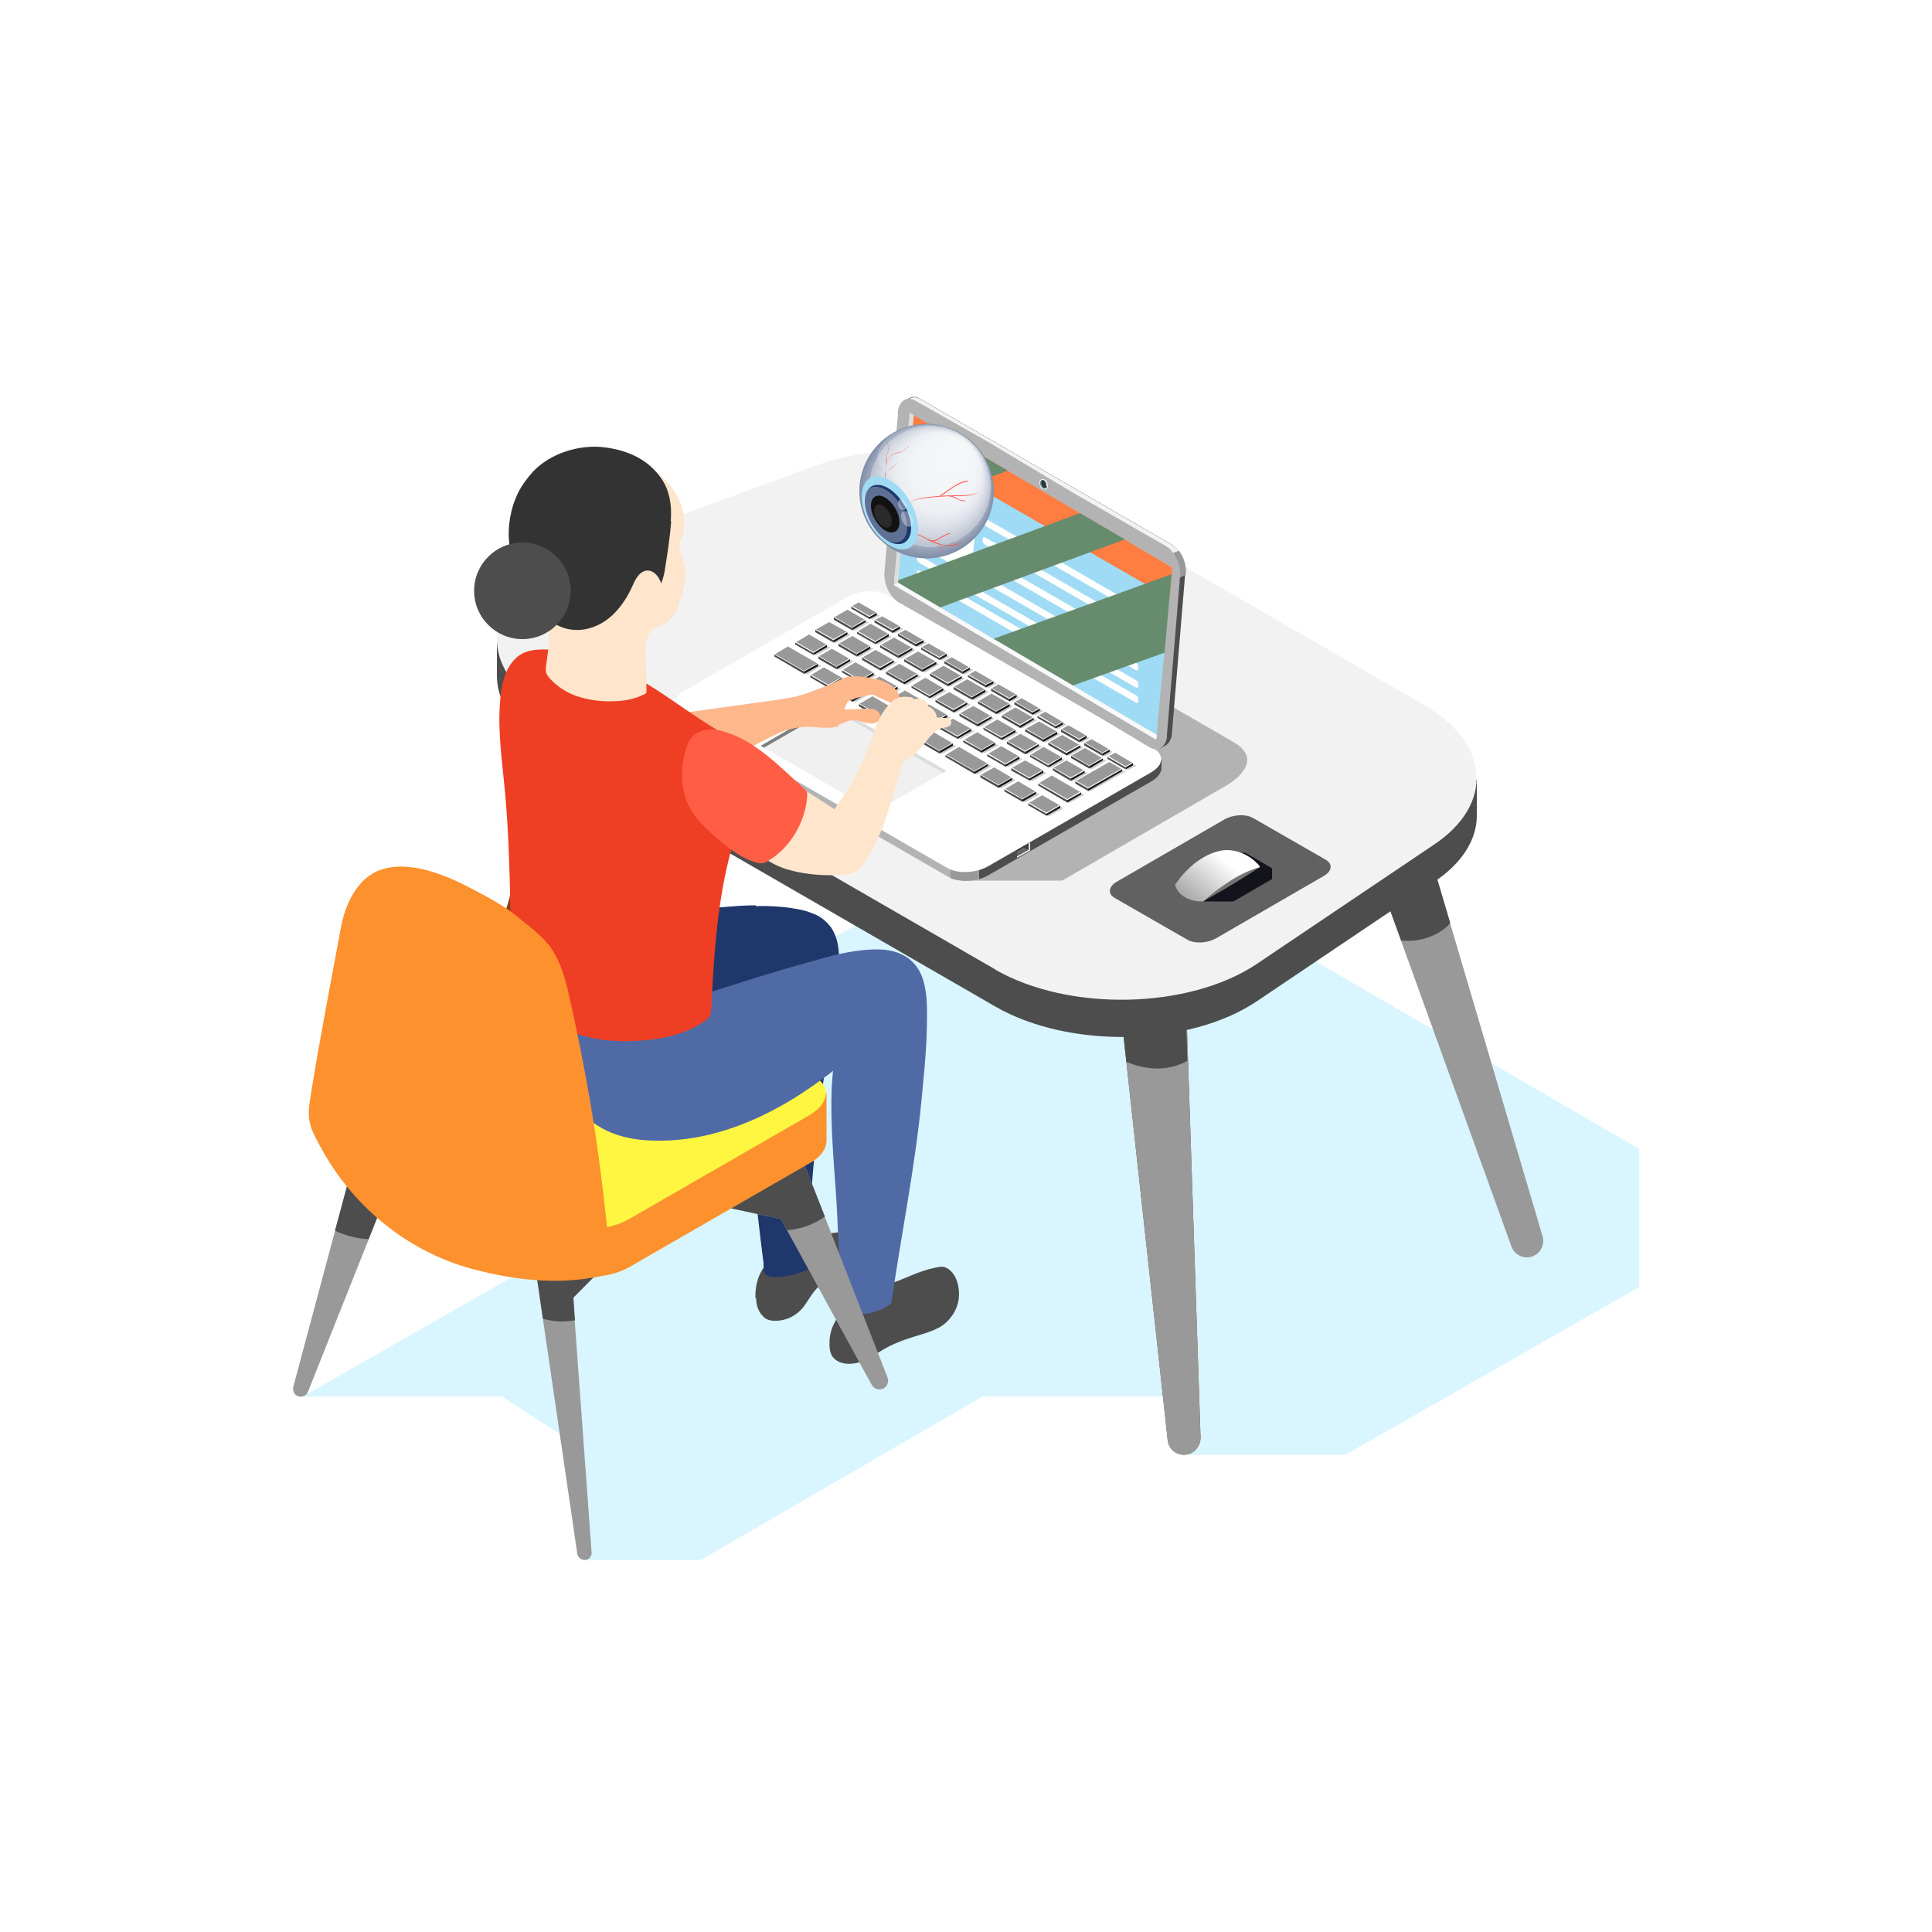 <?xml version="1.0" encoding="UTF-8"?>
<svg xmlns="http://www.w3.org/2000/svg" xmlns:xlink="http://www.w3.org/1999/xlink" version="1.1" viewBox="0 0 500 500">
  <!-- Generator: Adobe Illustrator 30.0.0, SVG Export Plug-In . SVG Version: 2.1.1 Build 123)  -->
  <defs>
    <style>
      .st0 {
        fill: #404040;
      }

      .st1 {
        mask: url(#mask);
      }

      .st2 {
        filter: url(#luminosity-noclip);
      }

      .st3 {
        fill: #2b2b2b;
      }

      .st4 {
        fill: #668c6d;
      }

      .st4, .st5, .st6, .st7 {
        mix-blend-mode: screen;
      }

      .st8 {
        fill: #ee3f24;
      }

      .st9 {
        fill: gray;
      }

      .st10 {
        fill: #ffb78c;
      }

      .st5 {
        opacity: .4;
      }

      .st5, .st6, .st7 {
        fill: #f4f5f7;
      }

      .st6 {
        opacity: .2;
      }

      .st7 {
        opacity: .3;
      }

      .st11, .st12 {
        fill: #844211;
      }

      .st13 {
        fill: #ff554d;
      }

      .st14 {
        fill: #4d4d4d;
      }

      .st15 {
        fill: #ffe5cc;
      }

      .st16 {
        fill: #ccc;
      }

      .st17 {
        fill: #ff5e45;
      }

      .st18 {
        fill: #a9d6ff;
      }

      .st19 {
        fill: url(#_裼_胙琅韃_13);
      }

      .st20 {
        isolation: isolate;
      }

      .st21 {
        mask: url(#mask-1);
      }

      .st22 {
        fill: #303030;
      }

      .st23 {
        fill: #d9f5ff;
      }

      .st24 {
        fill: #ff7d41;
      }

      .st25 {
        fill: #9fdbf5;
      }

      .st26 {
        fill: #fff;
      }

      .st27 {
        fill: #121212;
      }

      .st28 {
        fill: #f9f9f9;
      }

      .st29 {
        fill: #f0f0f0;
      }

      .st30 {
        fill: #666;
      }

      .st31 {
        fill: #dcdedd;
      }

      .st32 {
        fill: #13131c;
      }

      .st33 {
        fill: #747474;
      }

      .st12, .st34 {
        mix-blend-mode: multiply;
      }

      .st35 {
        fill: #f2f2f2;
      }

      .st36 {
        fill: #b3b3b3;
      }

      .st37 {
        fill: #ff65a7;
      }

      .st34 {
        fill: url(#_裼_胙琅韃_5);
      }

      .st38 {
        fill: #616161;
      }

      .st39 {
        fill: #fc912d;
      }

      .st40 {
        fill: #333;
      }

      .st41 {
        fill: #1a1a1a;
      }

      .st42 {
        fill: #506aa6;
      }

      .st43 {
        fill: #518e90;
      }

      .st44 {
        fill: #20376b;
      }

      .st45 {
        fill: #999;
      }

      .st46 {
        fill: url(#_裼_胙琅韃_6);
      }

      .st47 {
        fill: url(#_裼_胙琅韃_3);
      }

      .st48 {
        fill: #fff642;
      }
    </style>
    <linearGradient id="_裼_胙琅韃_3" data-name="ﾁ裼 胙琅韃 3" x1="317.8" y1="223.3" x2="307.5" y2="235.9" gradientUnits="userSpaceOnUse">
      <stop offset="0" stop-color="#fff"/>
      <stop offset="1" stop-color="#999"/>
    </linearGradient>
    <filter id="luminosity-noclip" x="216.8" y="96.3" width="53.2" height="64.8" color-interpolation-filters="sRGB" filterUnits="userSpaceOnUse">
      <feFlood flood-color="#fff" result="bg"/>
      <feBlend in="SourceGraphic" in2="bg"/>
    </filter>
    <filter id="luminosity-noclip1" x="216.8" y="-8417" width="53.2" height="32766" color-interpolation-filters="sRGB" filterUnits="userSpaceOnUse">
      <feFlood flood-color="#fff" result="bg"/>
      <feBlend in="SourceGraphic" in2="bg"/>
    </filter>
    <mask id="mask-1" x="216.8" y="-8417" width="53.2" height="32766" maskUnits="userSpaceOnUse"/>
    <linearGradient id="_裼_胙琅韃_5" data-name="ﾁ裼 胙琅韃 5" x1="216.8" y1="128.7" x2="270" y2="128.7" gradientUnits="userSpaceOnUse">
      <stop offset="0" stop-color="#000"/>
      <stop offset="1" stop-color="#fff"/>
    </linearGradient>
    <mask id="mask" x="216.8" y="96.3" width="53.2" height="64.8" maskUnits="userSpaceOnUse">
      <g class="st2">
        <g class="st21">
          <path class="st34" d="M269,124.9c0,.6.3,1.4.8,1.7,0,0,0,0,0,0l-34.6,34.4c-12-9.8-18.5-24.3-18.5-38.9s2-16.5,6.2-24.2c.9-1.7,3.1-2.2,4.7-1.2l42.3,27.1h-.1c-.1,0-.2,0-.3,0h0c-.3.1-.5.4-.6.9Z"/>
        </g>
      </g>
    </mask>
    <linearGradient id="_裼_胙琅韃_6" data-name="ﾁ裼 胙琅韃 6" x1="216.8" y1="128.7" x2="270" y2="128.7" gradientUnits="userSpaceOnUse">
      <stop offset="0" stop-color="#fff"/>
      <stop offset="1" stop-color="#ccedff"/>
    </linearGradient>
    <radialGradient id="_裼_胙琅韃_13" data-name="ﾁ裼 胙琅韃 13" cx="1443.2" cy="127.1" fx="1433.8" fy="115.1" r="17.4" gradientTransform="translate(1683) rotate(-180) scale(1 -1)" gradientUnits="userSpaceOnUse">
      <stop offset="0" stop-color="#f6f7f9"/>
      <stop offset=".4" stop-color="#f4f5f7"/>
      <stop offset=".6" stop-color="#edeff3"/>
      <stop offset=".7" stop-color="#e1e4eb"/>
      <stop offset=".8" stop-color="#d0d5df"/>
      <stop offset=".9" stop-color="#bac2d0"/>
      <stop offset=".9" stop-color="#9fa9bd"/>
      <stop offset="1" stop-color="#7f8da8"/>
      <stop offset="1" stop-color="#7584a1"/>
    </radialGradient>
  </defs>
  <g class="st20">
    <g id="Layer_1">
      <g>
        <polygon class="st23" points="78.4 361.4 129.9 361.4 148.6 373.5 151.2 403.7 181.4 403.7 254.3 361.4 305.7 361.4 306.5 376.5 348.2 376.5 424.2 333.1 424.2 297.3 276 211.5 195.1 253.1 121.5 296.2 145.3 323.2 78.4 361.4"/>
        <g>
          <g>
            <path class="st11" d="M284,206.2l18.2,166.5c.3,3,3.5,4.7,6.2,3.3h0c1.4-.8,2.3-2.3,2.3-3.9l-5.8-174.9-20.9,9Z"/>
            <path class="st45" d="M284,206.2l18.2,166.5c.3,3,3.5,4.7,6.2,3.3h0c1.4-.8,2.3-2.3,2.3-3.9l-5.8-174.9-20.9,9Z"/>
            <path class="st14" d="M307.4,274.5c-.2.1-.4.2-.6.3-5.3,2.7-10.7,1.9-15.3,0l-2.4-21.8,2.6-3.7h14.8l.8,25.2Z"/>
            <path class="st45" d="M346,197.5l45.2,125.2c1.1,2.8,4.6,3.6,6.8,1.6h0c1.2-1.1,1.7-2.8,1.2-4.4l-39.4-133.4-13.9,10.9Z"/>
            <path class="st14" d="M375.3,238.9c-.9,1.1-2.2,2.1-3.8,2.9-3,1.5-6,1.9-8.9,1.6l-8.6-23.8,2.4-3.4h12.2l6.7,22.6Z"/>
            <path class="st11" d="M171.5,154.8l-41.8,115.2c-1.1,2.8-4.6,3.6-6.8,1.6h0c-1.2-1.1-1.7-2.8-1.2-4.4l35.9-123.3,13.9,10.9Z"/>
            <path class="st12" d="M162.4,179.9l-9.8,27.1c-4.5-.6-8.7-2.8-11.9-4.9l6.4-22.1h15.3Z"/>
            <g>
              <path class="st14" d="M378,199.8c-2.2-2.8-5.4-5.5-9.4-7.8l-100.5-58c-15.4-8.9-39.3-10.4-57.5-3.7l-60.7,22.3c-8.9,3.3-15,7.9-18.4,13.1l-2.9.2v9.4h0c.2,6.7,4.6,13.4,13.6,18.6l115.4,66.6c19.1,11,50.2,10.4,67.7-1.4l45.9-30.9c7.3-4.9,10.9-10.9,11-16.9h0v-9.4l-4.2-2.1Z"/>
              <path class="st35" d="M257.6,250.9l-115.4-66.6c-20.9-12.1-17.2-32.2,7.6-41.3l60.7-22.3c18.2-6.7,42.1-5.1,57.5,3.7l100.5,58c17.1,9.9,18.3,25.7,2.6,36.2l-45.9,30.9c-17.5,11.7-48.6,12.4-67.7,1.4Z"/>
            </g>
          </g>
          <g>
            <path class="st38" d="M307.3,243.2l-18.8-10.8c-1.9-1.1-1.6-3,.5-4.2l28-16.2c2.2-1.2,5.4-1.4,7.3-.3l18.8,10.8c1.9,1.1,1.6,3-.5,4.2l-28,16.2c-2.2,1.2-5.4,1.4-7.3.3Z"/>
            <g>
              <polygon class="st32" points="311.3 233.3 319.2 233.3 329.2 227.5 329.2 224.7 322.3 220.7 316.3 220.6 310.7 223.3 310.4 228.1 311.3 233.3"/>
              <g>
                <path class="st33" d="M311.3,233.3s8-4.4,14.6-8.8l-7.7-.3-5.1,1.2-1.9,2.6.2,5.2Z"/>
                <path class="st47" d="M326,224.5c.2-.3-.5-.9-.7-1.1-2.2-2.3-5.8-3.8-9-3.3-2.6.4-5,1.7-7.1,3.3-1.6,1.3-3.1,2.8-4.3,4.5-.2.3-.4.5-.6.8,0,0-.2.3-.2.3,0,0,.9,4.4,7.3,4.3,1.6-1.5,3.4-2.9,5.3-4.2,2.4-1.7,5-3.2,7.8-4.2.5-.2.9-.3,1.4-.4,0,0,.1,0,.1,0Z"/>
              </g>
            </g>
          </g>
          <g>
            <path class="st36" d="M322.8,196.6c0,2.2-2.1,4.8-5.6,6.8l-42.3,24.5h-25.7l-8.9-81.5,79,45.7c1.6.9,3.5,2.5,3.5,4.6Z"/>
            <g>
              <path class="st36" d="M300.6,197.3v1.6c-.2,1.1-1,2.3-2.6,3.2l-42.2,24.3c-.7.4-1.6.8-2.4,1-2.5.7-5.3.7-7.3-.2-.3-.1-.6-.2-.9-.4l-68.8-39.7c-1.2-.7-1.8-1.7-1.8-2.6h0v-2.6s1.4,1,1.4,1c.3-.3.7-.6,1.2-.8l42.2-24.3c3.1-1.8,7.9-2,10.6-.4l45.8,26.5,23,13.3s0,0,.1,0l1.7.2Z"/>
              <path class="st14" d="M300.6,196.6v2.4c-.2,1.1-1,2.3-2.6,3.2l-42.2,24.3c-.7.4-1.6.8-2.4,1v-43.7h22.4l23,13.3s0,0,.1,0l1.7-.5Z"/>
              <g>
                <polygon class="st22" points="266.6 220.1 263.2 222 263.2 220 266.6 218.1 266.6 220.1"/>
                <polygon class="st28" points="266.2 219.9 266.2 218.3 266.6 218.1 266.6 220.1 263.2 222 263.2 221.6 266.2 219.9"/>
                <polygon class="st31" points="266.2 219.9 266.6 220.1 266.6 218.1 266.2 218.3 266.2 219.9"/>
                <polygon class="st30" points="266.2 219.9 264.9 219.3 263.2 220.3 263.2 221.6 266.2 219.9"/>
                <polygon class="st0" points="264.9 219.3 264.9 219 266.2 218.3 266.2 219.9 264.9 219.3"/>
              </g>
              <path class="st45" d="M246,220.2v7.1c2.1.8,4.9.9,7.3.2v-7.2h-7.3Z"/>
              <path class="st26" d="M176.3,184.9l68.8,39.7c2.7,1.6,7.5,1.4,10.6-.4l30.4-17.5,11.8-6.8c1-.6,1.8-1.3,2.2-2,.8-1.5.4-3-1.4-4.1l-68.8-39.7c-2.7-1.6-7.5-1.4-10.6.4l-42.2,24.3c-.2.1-.4.2-.5.3-2.6,1.8-2.8,4.3-.2,5.8Z"/>
              <g>
                <polygon class="st29" points="226.5 210.1 196.9 193 215.2 182.4 244.9 199.5 226.5 210.1"/>
                <polygon class="st31" points="215.2 183.4 244 200 244.9 199.5 215.2 182.4 196.9 193 197.7 193.5 215.2 183.4"/>
                <polygon class="st9" points="215.2 183.4 215.2 182.4 196.9 193 197.7 193.5 215.2 183.4"/>
              </g>
              <g>
                <g>
                  <polygon class="st16" points="270.5 206.5 267 208.5 270.5 210.6 270.5 210.6 270.8 211.1 271.6 211.2 275.2 209.2 270.5 206.5"/>
                  <g>
                    <polygon class="st45" points="270.8 210.6 266.1 207.9 269.7 205.8 274.4 208.5 270.8 210.6"/>
                    <polygon class="st26" points="270.8 210.3 266.3 207.7 266.1 207.9 270.8 210.6 274.4 208.5 274.1 208.4 270.8 210.3"/>
                    <polygon class="st41" points="274.4 208.5 274.4 209.1 270.8 211.1 270.8 210.6 274.4 208.5"/>
                    <polygon class="st14" points="266.1 207.9 266.1 208.4 270.8 211.1 270.8 210.6 266.1 207.9"/>
                  </g>
                </g>
                <g>
                  <polygon class="st16" points="264.3 202.9 260.8 204.9 264.3 206.9 264.3 206.9 264.6 207.5 265.4 207.6 269 205.6 264.3 202.9"/>
                  <g>
                    <polygon class="st45" points="264.6 206.9 259.9 204.3 263.5 202.2 268.1 204.9 264.6 206.9"/>
                    <polygon class="st26" points="264.6 206.7 260.1 204.1 259.9 204.3 264.6 206.9 268.1 204.9 267.9 204.8 264.6 206.7"/>
                    <polygon class="st41" points="268.1 204.9 268.1 205.5 264.6 207.5 264.6 206.9 268.1 204.9"/>
                    <polygon class="st14" points="259.9 204.3 259.9 204.8 264.6 207.5 264.6 206.9 259.9 204.3"/>
                  </g>
                </g>
                <g>
                  <polygon class="st16" points="258.1 199.2 254.5 201.3 258.1 203.3 258.1 203.3 258.4 203.9 259.2 204 262.8 201.9 258.1 199.2"/>
                  <g>
                    <polygon class="st45" points="258.4 203.3 253.7 200.6 257.3 198.6 261.9 201.3 258.4 203.3"/>
                    <polygon class="st26" points="258.4 203.1 253.9 200.5 253.7 200.6 258.4 203.3 261.9 201.3 261.7 201.2 258.4 203.1"/>
                    <polygon class="st41" points="261.9 201.3 261.9 201.9 258.4 203.9 258.4 203.3 261.9 201.3"/>
                    <polygon class="st14" points="253.7 200.6 253.7 201.2 258.4 203.9 258.4 203.3 253.7 200.6"/>
                  </g>
                </g>
                <g>
                  <polygon class="st16" points="220.3 177 216.7 179 220.3 181.1 220.3 181.1 220.6 181.6 221.4 181.7 224.9 179.7 220.3 177"/>
                  <g>
                    <polygon class="st45" points="220.6 181.1 215.9 178.4 219.4 176.3 224.1 179 220.6 181.1"/>
                    <polygon class="st26" points="220.6 180.8 216.1 178.3 215.9 178.4 220.6 181.1 224.1 179 223.9 178.9 220.6 180.8"/>
                    <polygon class="st41" points="224.1 179 224.1 179.6 220.6 181.6 220.6 181.1 224.1 179"/>
                    <polygon class="st14" points="215.9 178.4 215.9 178.9 220.6 181.6 220.6 181.1 215.9 178.4"/>
                  </g>
                </g>
                <g>
                  <polygon class="st16" points="214 173.4 210.5 175.4 214.1 177.5 214.1 177.5 214.4 178 215.2 178.1 218.7 176.1 214 173.4"/>
                  <g>
                    <polygon class="st45" points="214.4 177.5 209.7 174.8 213.2 172.7 217.9 175.4 214.4 177.5"/>
                    <polygon class="st26" points="214.4 177.2 209.9 174.6 209.7 174.8 214.4 177.5 217.9 175.4 217.7 175.3 214.4 177.2"/>
                    <polygon class="st41" points="217.9 175.4 217.9 176 214.4 178 214.4 177.5 217.9 175.4"/>
                    <polygon class="st14" points="209.7 174.8 209.7 175.3 214.4 178 214.4 177.5 209.7 174.8"/>
                  </g>
                </g>
                <g>
                  <polygon class="st16" points="204.7 168 201.2 170 207.9 173.8 207.9 173.8 208.1 174.4 209 174.5 212.5 172.4 204.7 168"/>
                  <g>
                    <polygon class="st45" points="208.1 173.8 200.4 169.4 203.9 167.3 211.7 171.8 208.1 173.8"/>
                    <polygon class="st26" points="208.1 173.6 200.6 169.3 200.4 169.4 208.1 173.8 211.7 171.8 211.5 171.7 208.1 173.6"/>
                    <polygon class="st41" points="211.7 171.8 211.7 172.4 208.1 174.4 208.1 173.8 211.7 171.8"/>
                    <polygon class="st14" points="200.4 169.4 200.4 169.9 208.1 174.4 208.1 173.8 200.4 169.4"/>
                  </g>
                </g>
                <g>
                  <polygon class="st16" points="249.1 194 245.5 196 251.9 199.7 251.9 199.7 252.2 200.3 253 200.4 256.6 198.3 249.1 194"/>
                  <g>
                    <polygon class="st45" points="252.2 199.7 244.7 195.4 248.2 193.3 255.7 197.7 252.2 199.7"/>
                    <polygon class="st26" points="252.2 199.5 244.9 195.3 244.7 195.4 252.2 199.7 255.7 197.7 255.5 197.6 252.2 199.5"/>
                    <polygon class="st41" points="255.7 197.7 255.7 198.2 252.2 200.3 252.2 199.7 255.7 197.7"/>
                    <polygon class="st14" points="244.7 195.4 244.7 195.9 252.2 200.3 252.2 199.7 244.7 195.4"/>
                  </g>
                </g>
                <g>
                  <g>
                    <polygon class="st16" points="241.3 183 237.7 185 241.3 187.1 241.3 187.1 241.6 187.6 242.4 187.7 246 185.7 241.3 183"/>
                    <g>
                      <polygon class="st45" points="241.6 187.1 236.9 184.4 240.4 182.3 245.1 185 241.6 187.1"/>
                      <polygon class="st26" points="241.6 186.8 237.1 184.2 236.9 184.4 241.6 187.1 245.1 185 244.9 184.9 241.6 186.8"/>
                      <polygon class="st41" points="245.1 185 245.1 185.6 241.6 187.6 241.6 187.1 245.1 185"/>
                      <polygon class="st14" points="236.9 184.4 236.9 184.9 241.6 187.6 241.6 187.1 236.9 184.4"/>
                    </g>
                  </g>
                  <g>
                    <g>
                      <polygon class="st16" points="266.1 197.4 262.6 199.4 266.1 201.5 266.1 201.5 266.4 202 267.3 202.1 270.8 200.1 266.1 197.4"/>
                      <g>
                        <polygon class="st45" points="266.4 201.5 261.7 198.8 265.3 196.8 270 199.4 266.4 201.5"/>
                        <polygon class="st26" points="266.4 201.2 262 198.7 261.7 198.8 266.4 201.5 270 199.4 269.7 199.3 266.4 201.2"/>
                        <polygon class="st41" points="270 199.4 270 200 266.4 202 266.4 201.5 270 199.4"/>
                        <polygon class="st14" points="261.7 198.8 261.7 199.4 266.4 202 266.4 201.5 261.7 198.8"/>
                      </g>
                    </g>
                    <g>
                      <polygon class="st16" points="259.9 193.8 256.4 195.8 259.9 197.9 259.9 197.9 260.2 198.4 261 198.5 264.6 196.5 259.9 193.8"/>
                      <g>
                        <polygon class="st45" points="260.2 197.9 255.5 195.2 259.1 193.1 263.8 195.8 260.2 197.9"/>
                        <polygon class="st26" points="260.2 197.6 255.8 195 255.5 195.2 260.2 197.9 263.8 195.8 263.5 195.7 260.2 197.6"/>
                        <polygon class="st41" points="263.8 195.8 263.8 196.4 260.2 198.4 260.2 197.9 263.8 195.8"/>
                        <polygon class="st14" points="255.5 195.2 255.5 195.7 260.2 198.4 260.2 197.9 255.5 195.2"/>
                      </g>
                    </g>
                    <g>
                      <polygon class="st16" points="253.7 190.2 250.2 192.2 253.7 194.2 253.7 194.2 254 194.8 254.8 194.9 258.4 192.9 253.7 190.2"/>
                      <g>
                        <polygon class="st45" points="254 194.2 249.3 191.6 252.9 189.5 257.5 192.2 254 194.2"/>
                        <polygon class="st26" points="254 194 249.5 191.4 249.3 191.6 254 194.2 257.5 192.2 257.3 192.1 254 194"/>
                        <polygon class="st41" points="257.5 192.2 257.5 192.8 254 194.8 254 194.2 257.5 192.2"/>
                        <polygon class="st14" points="249.3 191.6 249.3 192.1 254 194.8 254 194.2 249.3 191.6"/>
                      </g>
                    </g>
                    <g>
                      <polygon class="st16" points="247.5 186.6 243.9 188.6 247.5 190.7 247.5 190.7 247.8 191.2 248.6 191.3 252.2 189.3 247.5 186.6"/>
                      <g>
                        <polygon class="st45" points="247.8 190.7 243.1 188 246.6 186 251.3 188.6 247.8 190.7"/>
                        <polygon class="st26" points="247.8 190.4 243.3 187.9 243.1 188 247.8 190.7 251.3 188.6 251.1 188.5 247.8 190.4"/>
                        <polygon class="st41" points="251.3 188.6 251.3 189.2 247.8 191.2 247.8 190.7 251.3 188.6"/>
                        <polygon class="st14" points="243.1 188 243.1 188.6 247.8 191.2 247.8 190.7 243.1 188"/>
                      </g>
                    </g>
                    <g>
                      <polygon class="st16" points="235.1 179.4 231.5 181.4 235.1 183.4 235.1 183.4 235.4 184 236.2 184.1 239.7 182.1 235.1 179.4"/>
                      <g>
                        <polygon class="st45" points="235.4 183.4 230.7 180.8 234.2 178.7 238.9 181.4 235.4 183.4"/>
                        <polygon class="st26" points="235.4 183.2 230.9 180.6 230.7 180.8 235.4 183.4 238.9 181.4 238.7 181.3 235.4 183.2"/>
                        <polygon class="st41" points="238.9 181.4 238.9 182 235.4 184 235.4 183.4 238.9 181.4"/>
                        <polygon class="st14" points="230.7 180.8 230.7 181.3 235.4 184 235.4 183.4 230.7 180.8"/>
                      </g>
                    </g>
                    <g>
                      <polygon class="st16" points="228.4 175.7 224.9 177.7 228.5 179.8 228.5 179.8 228.7 180.3 229.6 180.4 233.1 178.4 228.4 175.7"/>
                      <g>
                        <polygon class="st45" points="228.7 179.8 224.1 177.1 227.6 175.1 232.3 177.7 228.7 179.8"/>
                        <polygon class="st26" points="228.7 179.5 224.3 177 224.1 177.1 228.7 179.8 232.3 177.7 232.1 177.6 228.7 179.5"/>
                        <polygon class="st41" points="232.3 177.7 232.3 178.3 228.7 180.3 228.7 179.8 232.3 177.7"/>
                        <polygon class="st14" points="224.1 177.1 224.1 177.7 228.7 180.3 228.7 179.8 224.1 177.1"/>
                      </g>
                    </g>
                    <g>
                      <polygon class="st16" points="222.2 172.1 218.7 174.1 222.2 176.2 222.2 176.2 222.5 176.7 223.4 176.8 226.9 174.8 222.2 172.1"/>
                      <g>
                        <polygon class="st45" points="222.5 176.2 217.9 173.5 221.4 171.4 226.1 174.1 222.5 176.2"/>
                        <polygon class="st26" points="222.5 175.9 218.1 173.3 217.9 173.5 222.5 176.2 226.1 174.1 225.9 174 222.5 175.9"/>
                        <polygon class="st41" points="226.1 174.1 226.1 174.7 222.5 176.7 222.5 176.2 226.1 174.1"/>
                        <polygon class="st14" points="217.9 173.5 217.9 174 222.5 176.7 222.5 176.2 217.9 173.5"/>
                      </g>
                    </g>
                    <g>
                      <polygon class="st16" points="216.2 168.5 212.6 170.6 216.2 172.6 216.2 172.6 216.5 173.2 217.3 173.3 220.9 171.2 216.2 168.5"/>
                      <g>
                        <polygon class="st45" points="216.5 172.6 211.8 169.9 215.3 167.9 220 170.6 216.5 172.6"/>
                        <polygon class="st26" points="216.5 172.4 212 169.8 211.8 169.9 216.5 172.6 220 170.6 219.8 170.4 216.5 172.4"/>
                        <polygon class="st41" points="220 170.6 220 171.1 216.5 173.2 216.5 172.6 220 170.6"/>
                        <polygon class="st14" points="211.8 169.9 211.8 170.5 216.5 173.2 216.5 172.6 211.8 169.9"/>
                      </g>
                    </g>
                    <g>
                      <polygon class="st16" points="210.2 164.9 206.7 166.9 210.2 169 210.2 169 210.5 169.5 211.3 169.6 214.9 167.6 210.2 164.9"/>
                      <g>
                        <polygon class="st45" points="210.5 169 205.8 166.3 209.4 164.2 214 166.9 210.5 169"/>
                        <polygon class="st26" points="210.5 168.7 206 166.1 205.8 166.3 210.5 169 214 166.9 213.8 166.8 210.5 168.7"/>
                        <polygon class="st41" points="214 166.9 214 167.5 210.5 169.5 210.5 169 214 166.9"/>
                        <polygon class="st14" points="205.8 166.3 205.8 166.8 210.5 169.5 210.5 169 205.8 166.3"/>
                      </g>
                    </g>
                    <g>
                      <polygon class="st16" points="273.1 201.4 269.5 203.4 275.9 207.1 275.9 207.1 276.2 207.7 277 207.7 280.6 205.7 273.1 201.4"/>
                      <g>
                        <polygon class="st45" points="276.2 207.1 268.7 202.8 272.2 200.7 279.8 205.1 276.2 207.1"/>
                        <polygon class="st26" points="276.2 206.8 268.9 202.6 268.7 202.8 276.2 207.1 279.8 205.1 279.5 204.9 276.2 206.8"/>
                        <polygon class="st41" points="279.8 205.1 279.8 205.6 276.2 207.7 276.2 207.1 279.8 205.1"/>
                        <polygon class="st14" points="268.7 202.8 268.7 203.3 276.2 207.7 276.2 207.1 268.7 202.8"/>
                      </g>
                    </g>
                  </g>
                </g>
                <g>
                  <g>
                    <polygon class="st16" points="246.5 179.7 243 181.7 246.5 183.8 246.5 183.8 246.8 184.4 247.6 184.4 251.2 182.4 246.5 179.7"/>
                    <g>
                      <polygon class="st45" points="246.8 183.8 242.1 181.1 245.7 179.1 250.3 181.8 246.8 183.8"/>
                      <polygon class="st26" points="246.8 183.5 242.3 181 242.1 181.1 246.8 183.8 250.3 181.8 250.1 181.6 246.8 183.5"/>
                      <polygon class="st41" points="250.3 181.8 250.3 182.3 246.8 184.4 246.8 183.8 250.3 181.8"/>
                      <polygon class="st14" points="242.1 181.1 242.1 181.7 246.8 184.4 246.8 183.8 242.1 181.1"/>
                    </g>
                  </g>
                  <g>
                    <g>
                      <polygon class="st16" points="271 194 267.4 196 271 198.1 271 198.1 271.3 198.6 272.1 198.7 275.6 196.7 271 194"/>
                      <g>
                        <polygon class="st45" points="271.3 198.1 266.6 195.4 270.1 193.3 274.8 196 271.3 198.1"/>
                        <polygon class="st26" points="271.3 197.8 266.8 195.3 266.6 195.4 271.3 198.1 274.8 196 274.6 195.9 271.3 197.8"/>
                        <polygon class="st41" points="274.8 196 274.8 196.6 271.3 198.6 271.3 198.1 274.8 196"/>
                        <polygon class="st14" points="266.6 195.4 266.6 195.9 271.3 198.6 271.3 198.1 266.6 195.4"/>
                      </g>
                    </g>
                    <g>
                      <polygon class="st16" points="276.8 197.4 273.3 199.4 276.9 201.5 276.9 201.5 277.1 202.1 278 202.1 281.5 200.1 276.8 197.4"/>
                      <g>
                        <polygon class="st45" points="277.1 201.5 272.5 198.8 276 196.8 280.7 199.5 277.1 201.5"/>
                        <polygon class="st26" points="277.1 201.2 272.7 198.7 272.5 198.8 277.1 201.5 280.7 199.5 280.5 199.3 277.1 201.2"/>
                        <polygon class="st41" points="280.7 199.5 280.7 200 277.1 202.1 277.1 201.5 280.7 199.5"/>
                        <polygon class="st14" points="272.5 198.8 272.5 199.4 277.1 202.1 277.1 201.5 272.5 198.8"/>
                      </g>
                    </g>
                    <g>
                      <polygon class="st16" points="265 190.5 261.4 192.5 265 194.6 265 194.6 265.3 195.2 266.1 195.2 269.7 193.2 265 190.5"/>
                      <g>
                        <polygon class="st45" points="265.3 194.6 260.6 191.9 264.1 189.9 268.8 192.6 265.3 194.6"/>
                        <polygon class="st26" points="265.3 194.3 260.8 191.8 260.6 191.9 265.3 194.6 268.8 192.6 268.6 192.4 265.3 194.3"/>
                        <polygon class="st41" points="268.8 192.6 268.8 193.1 265.3 195.2 265.3 194.6 268.8 192.6"/>
                        <polygon class="st14" points="260.6 191.9 260.6 192.5 265.3 195.2 265.3 194.6 260.6 191.9"/>
                      </g>
                    </g>
                    <g>
                      <polygon class="st16" points="258.9 186.9 255.4 188.9 258.9 191 258.9 191 259.2 191.5 260.1 191.6 263.6 189.6 258.9 186.9"/>
                      <g>
                        <polygon class="st45" points="259.2 191 254.5 188.3 258.1 186.2 262.8 188.9 259.2 191"/>
                        <polygon class="st26" points="259.2 190.7 254.8 188.2 254.5 188.3 259.2 191 262.8 188.9 262.6 188.8 259.2 190.7"/>
                        <polygon class="st41" points="262.8 188.9 262.8 189.5 259.2 191.5 259.2 191 262.8 188.9"/>
                        <polygon class="st14" points="254.5 188.3 254.5 188.8 259.2 191.5 259.2 191 254.5 188.3"/>
                      </g>
                    </g>
                    <g>
                      <polygon class="st16" points="252.7 183.3 249.2 185.4 252.7 187.4 252.7 187.4 253 188 253.8 188.1 257.4 186 252.7 183.3"/>
                      <g>
                        <polygon class="st45" points="253 187.4 248.3 184.7 251.9 182.7 256.6 185.4 253 187.4"/>
                        <polygon class="st26" points="253 187.2 248.6 184.6 248.3 184.7 253 187.4 256.6 185.4 256.3 185.2 253 187.2"/>
                        <polygon class="st41" points="256.6 185.4 256.6 185.9 253 188 253 187.4 256.6 185.4"/>
                        <polygon class="st14" points="248.3 184.7 248.3 185.3 253 188 253 187.4 248.3 184.7"/>
                      </g>
                    </g>
                    <g>
                      <polygon class="st16" points="240.3 176.1 236.7 178.1 240.3 180.2 240.3 180.2 240.6 180.7 241.4 180.8 245 178.8 240.3 176.1"/>
                      <g>
                        <polygon class="st45" points="240.6 180.2 235.9 177.5 239.5 175.4 244.1 178.1 240.6 180.2"/>
                        <polygon class="st26" points="240.6 179.9 236.1 177.4 235.9 177.5 240.6 180.2 244.1 178.1 243.9 178 240.6 179.9"/>
                        <polygon class="st41" points="244.1 178.1 244.1 178.7 240.6 180.7 240.6 180.2 244.1 178.1"/>
                        <polygon class="st14" points="235.9 177.5 235.9 178 240.6 180.7 240.6 180.2 235.9 177.5"/>
                      </g>
                    </g>
                    <g>
                      <polygon class="st16" points="233.7 172.4 230.1 174.5 233.7 176.5 233.7 176.5 234 177.1 234.8 177.2 238.3 175.1 233.7 172.4"/>
                      <g>
                        <polygon class="st45" points="234 176.5 229.3 173.8 232.8 171.8 237.5 174.5 234 176.5"/>
                        <polygon class="st26" points="234 176.3 229.5 173.7 229.3 173.8 234 176.5 237.5 174.5 237.3 174.3 234 176.3"/>
                        <polygon class="st41" points="237.5 174.5 237.5 175 234 177.1 234 176.5 237.5 174.5"/>
                        <polygon class="st14" points="229.3 173.8 229.3 174.4 234 177.1 234 176.5 229.3 173.8"/>
                      </g>
                    </g>
                    <g>
                      <polygon class="st16" points="227.5 168.8 223.9 170.8 227.5 172.9 227.5 172.9 227.8 173.5 228.6 173.5 232.1 171.5 227.5 168.8"/>
                      <g>
                        <polygon class="st45" points="227.8 172.9 223.1 170.2 226.6 168.2 231.3 170.9 227.8 172.9"/>
                        <polygon class="st26" points="227.8 172.6 223.3 170.1 223.1 170.2 227.8 172.9 231.3 170.9 231.1 170.7 227.8 172.6"/>
                        <polygon class="st41" points="231.3 170.9 231.3 171.4 227.8 173.5 227.8 172.9 231.3 170.9"/>
                        <polygon class="st14" points="223.1 170.2 223.1 170.8 227.8 173.5 227.8 172.9 223.1 170.2"/>
                      </g>
                    </g>
                    <g>
                      <polygon class="st16" points="221.4 165.3 217.9 167.3 221.4 169.3 221.4 169.3 221.7 169.9 222.5 170 226.1 167.9 221.4 165.3"/>
                      <g>
                        <polygon class="st45" points="221.7 169.3 217 166.6 220.6 164.6 225.2 167.3 221.7 169.3"/>
                        <polygon class="st26" points="221.7 169.1 217.2 166.5 217 166.6 221.7 169.3 225.2 167.3 225 167.2 221.7 169.1"/>
                        <polygon class="st41" points="225.2 167.3 225.2 167.9 221.7 169.9 221.7 169.3 225.2 167.3"/>
                        <polygon class="st14" points="217 166.6 217 167.2 221.7 169.9 221.7 169.3 217 166.6"/>
                      </g>
                    </g>
                    <g>
                      <polygon class="st16" points="215.4 161.6 211.9 163.6 215.4 165.7 215.4 165.7 215.7 166.3 216.6 166.3 220.1 164.3 215.4 161.6"/>
                      <g>
                        <polygon class="st45" points="215.7 165.7 211 163 214.6 161 219.3 163.6 215.7 165.7"/>
                        <polygon class="st26" points="215.7 165.4 211.3 162.9 211 163 215.7 165.7 219.3 163.6 219 163.5 215.7 165.4"/>
                        <polygon class="st41" points="219.3 163.6 219.3 164.2 215.7 166.3 215.7 165.7 219.3 163.6"/>
                        <polygon class="st14" points="211 163 211 163.6 215.7 166.3 215.7 165.7 211 163"/>
                      </g>
                    </g>
                    <g>
                      <polygon class="st16" points="275.7 190.8 272.2 192.8 275.7 194.9 275.7 194.9 276 195.5 276.9 195.5 280.4 193.5 275.7 190.8"/>
                      <g>
                        <polygon class="st45" points="276 194.9 271.3 192.2 274.9 190.2 279.6 192.9 276 194.9"/>
                        <polygon class="st26" points="276 194.6 271.6 192.1 271.3 192.2 276 194.9 279.6 192.9 279.3 192.7 276 194.6"/>
                        <polygon class="st41" points="279.6 192.9 279.6 193.4 276 195.5 276 194.9 279.6 192.9"/>
                        <polygon class="st14" points="271.3 192.2 271.3 192.8 276 195.5 276 194.9 271.3 192.2"/>
                      </g>
                    </g>
                    <g>
                      <polygon class="st16" points="281.6 194.2 278.1 196.3 281.6 198.3 281.6 198.3 281.9 198.9 282.7 199 286.3 196.9 281.6 194.2"/>
                      <g>
                        <polygon class="st45" points="281.9 198.3 277.2 195.6 280.8 193.6 285.4 196.3 281.9 198.3"/>
                        <polygon class="st26" points="281.9 198.1 277.4 195.5 277.2 195.6 281.9 198.3 285.4 196.3 285.2 196.1 281.9 198.1"/>
                        <polygon class="st41" points="285.4 196.3 285.4 196.8 281.9 198.9 281.9 198.3 285.4 196.3"/>
                        <polygon class="st14" points="277.2 195.6 277.2 196.2 281.9 198.9 281.9 198.3 277.2 195.6"/>
                      </g>
                    </g>
                    <g>
                      <g>
                        <polygon class="st16" points="223.1 156.6 221.1 157.6 224.7 159.7 224.7 159.7 225 160.2 225.8 160.3 227.7 159.3 223.1 156.6"/>
                        <g>
                          <polygon class="st45" points="225 159.7 220.3 157 222.2 155.9 226.9 158.6 225 159.7"/>
                          <polygon class="st26" points="225 159.4 220.5 156.8 220.3 157 225 159.7 226.9 158.6 226.7 158.5 225 159.4"/>
                          <polygon class="st41" points="226.9 158.6 226.9 159.2 225 160.2 225 159.7 226.9 158.6"/>
                          <polygon class="st14" points="220.3 157 220.3 157.5 225 160.2 225 159.7 220.3 157"/>
                        </g>
                      </g>
                      <g>
                        <polygon class="st16" points="229.1 160.1 227.2 161.2 230.7 163.2 230.7 163.2 231 163.8 231.8 163.8 233.8 162.8 229.1 160.1"/>
                        <g>
                          <polygon class="st45" points="231 163.2 226.3 160.5 228.3 159.5 232.9 162.1 231 163.2"/>
                          <polygon class="st26" points="231 162.9 226.6 160.4 226.3 160.5 231 163.2 232.9 162.1 232.7 162 231 162.9"/>
                          <polygon class="st41" points="232.9 162.1 232.9 162.7 231 163.8 231 163.2 232.9 162.1"/>
                          <polygon class="st14" points="226.3 160.5 226.3 161.1 231 163.8 231 163.2 226.3 160.5"/>
                        </g>
                      </g>
                      <g>
                        <polygon class="st16" points="235.1 163.6 233.2 164.7 236.8 166.7 236.8 166.7 237 167.3 237.9 167.4 239.8 166.3 235.1 163.6"/>
                        <g>
                          <polygon class="st45" points="237 166.7 232.4 164 234.3 163 239 165.7 237 166.7"/>
                          <polygon class="st26" points="237 166.5 232.6 163.9 232.4 164 237 166.7 239 165.7 238.7 165.6 237 166.5"/>
                          <polygon class="st41" points="239 165.7 239 166.3 237 167.3 237 166.7 239 165.7"/>
                          <polygon class="st14" points="232.4 164 232.4 164.6 237 167.3 237 166.7 232.4 164"/>
                        </g>
                      </g>
                      <g>
                        <polygon class="st16" points="241.1 167.2 239.2 168.2 242.8 170.3 242.8 170.3 243.1 170.8 243.9 170.9 245.8 169.9 241.1 167.2"/>
                        <g>
                          <polygon class="st45" points="243.1 170.3 238.4 167.6 240.3 166.5 245 169.2 243.1 170.3"/>
                          <polygon class="st26" points="243.1 170 238.6 167.5 238.4 167.6 243.1 170.3 245 169.2 244.8 169.1 243.1 170"/>
                          <polygon class="st41" points="245 169.2 245 169.8 243.1 170.8 243.1 170.3 245 169.2"/>
                          <polygon class="st14" points="238.4 167.6 238.4 168.1 243.1 170.8 243.1 170.3 238.4 167.6"/>
                        </g>
                      </g>
                      <g>
                        <polygon class="st16" points="247.2 170.7 245.3 171.8 248.8 173.8 248.8 173.8 249.1 174.4 249.9 174.5 251.9 173.4 247.2 170.7"/>
                        <g>
                          <polygon class="st45" points="249.1 173.8 244.4 171.1 246.3 170.1 251 172.8 249.1 173.8"/>
                          <polygon class="st26" points="249.1 173.6 244.6 171 244.4 171.1 249.1 173.8 251 172.8 250.8 172.6 249.1 173.6"/>
                          <polygon class="st41" points="251 172.8 251 173.3 249.1 174.4 249.1 173.8 251 172.8"/>
                          <polygon class="st14" points="244.4 171.1 244.4 171.7 249.1 174.4 249.1 173.8 244.4 171.1"/>
                        </g>
                      </g>
                      <g>
                        <polygon class="st16" points="253.2 174.2 251.3 175.3 254.8 177.3 254.8 177.3 255.1 177.9 256 178 257.9 176.9 253.2 174.2"/>
                        <g>
                          <polygon class="st45" points="255.1 177.3 250.5 174.7 252.4 173.6 257.1 176.3 255.1 177.3"/>
                          <polygon class="st26" points="255.1 177.1 250.7 174.5 250.5 174.7 255.1 177.3 257.1 176.3 256.8 176.2 255.1 177.1"/>
                          <polygon class="st41" points="257.1 176.3 257.1 176.9 255.1 177.9 255.1 177.3 257.1 176.3"/>
                          <polygon class="st14" points="250.5 174.7 250.5 175.2 255.1 177.9 255.1 177.3 250.5 174.7"/>
                        </g>
                      </g>
                      <g>
                        <polygon class="st16" points="259.2 177.8 257.3 178.8 260.9 180.9 260.9 180.9 261.2 181.5 262 181.5 263.9 180.5 259.2 177.8"/>
                        <g>
                          <polygon class="st45" points="261.2 180.9 256.5 178.2 258.4 177.1 263.1 179.8 261.2 180.9"/>
                          <polygon class="st26" points="261.2 180.6 256.7 178.1 256.5 178.2 261.2 180.9 263.1 179.8 262.9 179.7 261.2 180.6"/>
                          <polygon class="st41" points="263.1 179.8 263.1 180.4 261.2 181.5 261.2 180.9 263.1 179.8"/>
                          <polygon class="st14" points="256.5 178.2 256.5 178.8 261.2 181.5 261.2 180.9 256.5 178.2"/>
                        </g>
                      </g>
                      <g>
                        <polygon class="st16" points="265.3 181.3 263.3 182.4 266.9 184.4 266.9 184.4 267.2 185 268 185.1 270 184 265.3 181.3"/>
                        <g>
                          <polygon class="st45" points="267.2 184.4 262.5 181.7 264.4 180.7 269.1 183.4 267.2 184.4"/>
                          <polygon class="st26" points="267.2 184.2 262.7 181.6 262.5 181.7 267.2 184.4 269.1 183.4 268.9 183.2 267.2 184.2"/>
                          <polygon class="st41" points="269.1 183.4 269.1 183.9 267.2 185 267.2 184.4 269.1 183.4"/>
                          <polygon class="st14" points="262.5 181.7 262.5 182.3 267.2 185 267.2 184.4 262.5 181.7"/>
                        </g>
                      </g>
                      <g>
                        <polygon class="st16" points="271.3 184.9 269.4 185.9 272.9 188 272.9 188 273.2 188.5 274.1 188.6 276 187.5 271.3 184.9"/>
                        <g>
                          <polygon class="st45" points="273.2 188 268.5 185.3 270.5 184.2 275.1 186.9 273.2 188"/>
                          <polygon class="st26" points="273.2 187.7 268.8 185.1 268.5 185.3 273.2 188 275.1 186.9 274.9 186.8 273.2 187.7"/>
                          <polygon class="st41" points="275.1 186.9 275.1 187.5 273.2 188.5 273.2 188 275.1 186.9"/>
                          <polygon class="st14" points="268.5 185.3 268.5 185.8 273.2 188.5 273.2 188 268.5 185.3"/>
                        </g>
                      </g>
                      <g>
                        <polygon class="st16" points="277.3 188.4 275.4 189.4 279 191.5 279 191.5 279.3 192.1 280.1 192.1 282 191.1 277.3 188.4"/>
                        <g>
                          <polygon class="st45" points="279.3 191.5 274.6 188.8 276.5 187.7 281.2 190.4 279.3 191.5"/>
                          <polygon class="st26" points="279.3 191.2 274.8 188.7 274.6 188.8 279.3 191.5 281.2 190.4 281 190.3 279.3 191.2"/>
                          <polygon class="st41" points="281.2 190.4 281.2 191 279.3 192.1 279.3 191.5 281.2 190.4"/>
                          <polygon class="st14" points="274.6 188.8 274.6 189.4 279.3 192.1 279.3 191.5 274.6 188.8"/>
                        </g>
                      </g>
                      <g>
                        <polygon class="st16" points="283.4 191.9 281.4 193 285 195 285 195 285.3 195.6 286.1 195.7 288 194.6 283.4 191.9"/>
                        <g>
                          <polygon class="st45" points="285.3 195 280.6 192.3 282.5 191.3 287.2 194 285.3 195"/>
                          <polygon class="st26" points="285.3 194.8 280.8 192.2 280.6 192.3 285.3 195 287.2 194 287 193.8 285.3 194.8"/>
                          <polygon class="st41" points="287.2 194 287.2 194.5 285.3 195.6 285.3 195 287.2 194"/>
                          <polygon class="st14" points="280.6 192.3 280.6 192.9 285.3 195.6 285.3 195 280.6 192.3"/>
                        </g>
                      </g>
                      <g>
                        <polygon class="st16" points="289.4 195.5 287.5 196.5 291 198.6 291 198.6 291.3 199.1 292.1 199.2 294.1 198.2 289.4 195.5"/>
                        <g>
                          <polygon class="st45" points="291.3 198.6 286.6 195.9 288.6 194.8 293.2 197.5 291.3 198.6"/>
                          <polygon class="st26" points="291.3 198.3 286.9 195.7 286.6 195.9 291.3 198.6 293.2 197.5 293 197.4 291.3 198.3"/>
                          <polygon class="st41" points="293.2 197.5 293.2 198.1 291.3 199.1 291.3 198.6 293.2 197.5"/>
                          <polygon class="st14" points="286.6 195.9 286.6 196.4 291.3 199.1 291.3 198.6 286.6 195.9"/>
                        </g>
                      </g>
                    </g>
                    <g>
                      <polygon class="st16" points="269.7 187.3 266.2 189.4 269.7 191.4 269.7 191.4 270 192 270.9 192.1 274.4 190 269.7 187.3"/>
                      <g>
                        <polygon class="st45" points="270 191.4 265.3 188.7 268.9 186.7 273.6 189.4 270 191.4"/>
                        <polygon class="st26" points="270 191.2 265.6 188.6 265.3 188.7 270 191.4 273.6 189.4 273.4 189.3 270 191.2"/>
                        <polygon class="st41" points="273.6 189.4 273.6 190 270 192 270 191.4 273.6 189.4"/>
                        <polygon class="st14" points="265.3 188.7 265.3 189.3 270 192 270 191.4 265.3 188.7"/>
                      </g>
                    </g>
                    <g>
                      <polygon class="st16" points="263.7 183.7 260.1 185.8 263.7 187.8 263.7 187.8 264 188.4 264.8 188.4 268.4 186.4 263.7 183.7"/>
                      <g>
                        <polygon class="st45" points="264 187.8 259.3 185.1 262.8 183.1 267.5 185.8 264 187.8"/>
                        <polygon class="st26" points="264 187.5 259.5 185 259.3 185.1 264 187.8 267.5 185.8 267.3 185.6 264 187.5"/>
                        <polygon class="st41" points="267.5 185.8 267.5 186.3 264 188.4 264 187.8 267.5 185.8"/>
                        <polygon class="st14" points="259.3 185.1 259.3 185.7 264 188.4 264 187.8 259.3 185.1"/>
                      </g>
                    </g>
                    <g>
                      <polygon class="st16" points="257.5 180.1 253.9 182.2 257.5 184.2 257.5 184.2 257.8 184.8 258.6 184.9 262.1 182.8 257.5 180.1"/>
                      <g>
                        <polygon class="st45" points="257.8 184.2 253.1 181.5 256.6 179.5 261.3 182.2 257.8 184.2"/>
                        <polygon class="st26" points="257.8 184 253.3 181.4 253.1 181.5 257.8 184.2 261.3 182.2 261.1 182.1 257.8 184"/>
                        <polygon class="st41" points="261.3 182.2 261.3 182.8 257.8 184.8 257.8 184.2 261.3 182.2"/>
                        <polygon class="st14" points="253.1 181.5 253.1 182.1 257.8 184.8 257.8 184.2 253.1 181.5"/>
                      </g>
                    </g>
                    <g>
                      <polygon class="st16" points="251.2 176.4 247.6 178.5 251.2 180.5 251.2 180.5 251.5 181.1 252.3 181.2 255.9 179.1 251.2 176.4"/>
                      <g>
                        <polygon class="st45" points="251.5 180.5 246.8 177.8 250.3 175.8 255 178.5 251.5 180.5"/>
                        <polygon class="st26" points="251.5 180.3 247 177.7 246.8 177.8 251.5 180.5 255 178.5 254.8 178.4 251.5 180.3"/>
                        <polygon class="st41" points="255 178.5 255 179.1 251.5 181.1 251.5 180.5 255 178.5"/>
                        <polygon class="st14" points="246.8 177.8 246.8 178.4 251.5 181.1 251.5 180.5 246.8 177.8"/>
                      </g>
                    </g>
                    <g>
                      <polygon class="st16" points="245 172.9 241.5 174.9 245.1 177 245.1 177 245.3 177.6 246.2 177.6 249.7 175.6 245 172.9"/>
                      <g>
                        <polygon class="st45" points="245.3 177 240.7 174.3 244.2 172.3 248.9 175 245.3 177"/>
                        <polygon class="st26" points="245.3 176.7 240.9 174.2 240.7 174.3 245.3 177 248.9 175 248.7 174.8 245.3 176.7"/>
                        <polygon class="st41" points="248.9 175 248.9 175.5 245.3 177.6 245.3 177 248.9 175"/>
                        <polygon class="st14" points="240.7 174.3 240.7 174.9 245.3 177.6 245.3 177 240.7 174.3"/>
                      </g>
                    </g>
                    <g>
                      <polygon class="st16" points="238.4 169.2 234.9 171.3 238.4 173.3 238.4 173.3 238.7 173.9 239.6 174 243.1 171.9 238.4 169.2"/>
                      <g>
                        <polygon class="st45" points="238.7 173.3 234 170.6 237.6 168.6 242.3 171.3 238.7 173.3"/>
                        <polygon class="st26" points="238.7 173.1 234.3 170.5 234 170.6 238.7 173.3 242.3 171.3 242 171.2 238.7 173.1"/>
                        <polygon class="st41" points="242.3 171.3 242.3 171.9 238.7 173.9 238.7 173.3 242.3 171.3"/>
                        <polygon class="st14" points="234 170.6 234 171.2 238.7 173.9 238.7 173.3 234 170.6"/>
                      </g>
                    </g>
                    <g>
                      <polygon class="st16" points="232.2 165.6 228.7 167.7 232.2 169.7 232.2 169.7 232.5 170.3 233.4 170.4 236.9 168.3 232.2 165.6"/>
                      <g>
                        <polygon class="st45" points="232.5 169.7 227.8 167 231.4 165 236.1 167.7 232.5 169.7"/>
                        <polygon class="st26" points="232.5 169.5 228.1 166.9 227.8 167 232.5 169.7 236.1 167.7 235.8 167.6 232.5 169.5"/>
                        <polygon class="st41" points="236.1 167.7 236.1 168.2 232.5 170.3 232.5 169.7 236.1 167.7"/>
                        <polygon class="st14" points="227.8 167 227.8 167.6 232.5 170.3 232.5 169.7 227.8 167"/>
                      </g>
                    </g>
                    <g>
                      <polygon class="st16" points="226.2 162.1 222.6 164.1 226.2 166.2 226.2 166.2 226.5 166.7 227.3 166.8 230.8 164.8 226.2 162.1"/>
                      <g>
                        <polygon class="st45" points="226.5 166.2 221.8 163.5 225.3 161.4 230 164.1 226.5 166.2"/>
                        <polygon class="st26" points="226.5 165.9 222 163.3 221.8 163.5 226.5 166.2 230 164.1 229.8 164 226.5 165.9"/>
                        <polygon class="st41" points="230 164.1 230 164.7 226.5 166.7 226.5 166.2 230 164.1"/>
                        <polygon class="st14" points="221.8 163.5 221.8 164 226.5 166.7 226.5 166.2 221.8 163.5"/>
                      </g>
                    </g>
                    <g>
                      <polygon class="st16" points="220.2 158.4 216.6 160.5 220.2 162.5 220.2 162.5 220.5 163.1 221.3 163.2 224.9 161.1 220.2 158.4"/>
                      <g>
                        <polygon class="st45" points="220.5 162.5 215.8 159.8 219.3 157.8 224 160.5 220.5 162.5"/>
                        <polygon class="st26" points="220.5 162.3 216 159.7 215.8 159.8 220.5 162.5 224 160.5 223.8 160.3 220.5 162.3"/>
                        <polygon class="st41" points="224 160.5 224 161 220.5 163.1 220.5 162.5 224 160.5"/>
                        <polygon class="st14" points="215.8 159.8 215.8 160.4 220.5 163.1 220.5 162.5 215.8 159.8"/>
                      </g>
                    </g>
                    <g>
                      <polygon class="st16" points="287.9 197.8 279.2 202.9 281.3 204.1 281.3 204.1 281.6 204.7 282.4 204.7 291.2 199.7 287.9 197.8"/>
                      <g>
                        <polygon class="st45" points="281.6 204.1 278.3 202.2 287.1 197.2 290.4 199.1 281.6 204.1"/>
                        <polygon class="st26" points="281.6 203.8 278.6 202.1 278.3 202.2 281.6 204.1 290.4 199.1 290.1 199 281.6 203.8"/>
                        <polygon class="st41" points="290.4 199.1 290.4 199.6 281.6 204.7 281.6 204.1 290.4 199.1"/>
                        <polygon class="st14" points="278.3 202.2 278.3 202.8 281.6 204.7 281.6 204.1 278.3 202.2"/>
                      </g>
                    </g>
                  </g>
                </g>
                <g>
                  <polygon class="st16" points="226.7 180.8 223.1 182.9 242.8 194.4 242.8 194.4 243.1 195 243.9 195.1 247.5 193.1 226.7 180.8"/>
                  <g>
                    <polygon class="st45" points="243.1 194.4 222.3 182.2 225.8 180.2 246.6 192.4 243.1 194.4"/>
                    <polygon class="st26" points="243.1 194.2 222.5 182.1 222.3 182.2 243.1 194.4 246.6 192.4 246.4 192.3 243.1 194.2"/>
                    <polygon class="st41" points="246.6 192.4 246.6 193 243.1 195 243.1 194.4 246.6 192.4"/>
                    <polygon class="st14" points="222.3 182.2 222.3 182.8 243.1 195 243.1 194.4 222.3 182.2"/>
                  </g>
                </g>
              </g>
              <g>
                <g>
                  <path class="st14" d="M234.3,103.7h.5c0,.1,0,.1,0,.1l1.1.2c0,.1,0,.2-.1.4,0,.3-.1.6-.2,1l-1,11.4-2.5,29.5c-.3,3,1.4,6.6,3.7,7.9l64.9,37.6s0,0,.1,0l-.7,2,1.4-.8c.9-.5,1.5-1.4,1.8-2.8,0-.2,0-.4,0-.5l3.4-40.9h0c.2-2.2-.5-4.5-1.8-6.2-.5-.8-1.2-1.4-1.9-1.8l-64.9-37.6c-1-.6-2-.6-2.7-.2h0s-1,.5-1,.5l-.3.2Z"/>
                  <path class="st35" d="M234.6,103.6l.2.3h0l1,.6,67.8,38.8,1.4-.6c-.5-.8-1.2-1.4-1.9-1.8l-64.9-37.6c-1-.6-2-.6-2.7-.2h0s-1,.5-1,.5Z"/>
                  <path class="st45" d="M300.3,144.6l2.2,6.4,4.4-2.3h0c.2-2.2-.5-4.5-1.8-6.2l-4.8,2Z"/>
                  <path class="st36" d="M232.4,107.1l-1,11.4-2.5,29.5c-.3,3,1.4,6.6,3.7,7.9l48.1,27.4,16.8,10.1c1.9,1.1,3.6.3,4.3-1.7.1-.3.2-.6.2-1,0-.2,0-.4,0-.5l3.4-41c.3-3-1.4-6.6-3.7-7.9l-23.7-13.6-22.4-13.4h0l-18.7-10.6c-1.5-.9-3-.5-3.8.7-.4.6-.7,1.4-.8,2.5Z"/>
                </g>
                <g>
                  <polygon class="st25" points="303.4 146.9 299.2 191.4 231.3 151.4 235.4 106.8 303.4 146.9"/>
                  <g>
                    <path class="st26" d="M250.8,148.6l-12.7-7.3c-.3-.2-.5-.7-.5-1.1l1.3-14.3c0-.4.3-.6.6-.4l12.7,7.3c.3.2.5.7.5,1.1l-1.3,14.3c0,.4-.3.6-.6.4Z"/>
                    <path class="st26" d="M295.2,159.3l-40-23.1c-.3-.2-.5-.6-.5-1v-.5c0-.4.4-.5.7-.3l40,23.1c.3.2.5.6.5,1v.5c0,.4-.4.5-.7.3Z"/>
                    <path class="st26" d="M294.8,164l-40-23.1c-.3-.2-.5-.6-.5-1v-.5c0-.4.4-.5.7-.3l40,23.1c.3.2.5.6.5,1v.5c0,.4-.4.5-.7.3Z"/>
                    <path class="st26" d="M294.3,168.7l-40-23.1c-.3-.2-.5-.6-.5-1v-.5c0-.4.4-.5.7-.3l40,23.1c.3.2.5.6.5,1v.5c0,.4-.4.5-.7.3Z"/>
                    <path class="st26" d="M293.9,173.4l-40-23.1c-.3-.2-.5-.6-.5-1v-.5c0-.4.4-.5.7-.3l40,23.1c.3.2.5.6.5,1v.5c0,.4-.4.5-.7.3Z"/>
                    <path class="st26" d="M293.9,177.9l-56.1-32.3c-.3-.2-.5-.6-.5-1v-.5c0-.4.4-.5.7-.3l56.1,32.3c.3.2.5.6.5,1v.5c0,.4-.4.5-.7.3Z"/>
                    <path class="st26" d="M293.9,181.8l-56.1-32.3c-.3-.2-.5-.6-.5-1v-.5c0-.4.4-.5.7-.3l56.1,32.3c.3.2.5.6.5,1v.5c0,.4-.4.5-.7.3Z"/>
                  </g>
                  <polygon class="st24" points="303.4 146.9 302.7 154.8 234.6 115.5 235.4 106.8 303.4 146.9"/>
                  <g>
                    <path class="st37" d="M241.8,115.3c0,1.1-.8,1.6-1.6,1.1-.8-.5-1.4-1.7-1.3-2.8,0-1.1.8-1.6,1.6-1.1.8.5,1.4,1.7,1.3,2.8Z"/>
                    <path class="st26" d="M245.2,117.3c0,1.1-.8,1.6-1.6,1.1-.8-.5-1.4-1.7-1.3-2.8,0-1.1.8-1.6,1.6-1.1.8.5,1.4,1.7,1.3,2.8Z"/>
                    <path class="st18" d="M248.8,119.3c0,1.1-.8,1.6-1.6,1.1-.8-.5-1.4-1.7-1.3-2.8,0-1.1.8-1.6,1.6-1.1.8.5,1.4,1.7,1.3,2.8Z"/>
                    <path class="st26" d="M252.5,121.5c0,1.1-.8,1.6-1.6,1.1-.8-.5-1.4-1.7-1.3-2.8,0-1.1.8-1.6,1.6-1.1.8.5,1.4,1.7,1.3,2.8Z"/>
                  </g>
                  <polygon class="st4" points="303.2 148.6 301.4 168.9 276.3 177.9 255.8 165.8 303.2 148.6"/>
                  <polygon class="st4" points="291.1 139.6 242 157.7 231.3 151.4 231.3 150.6 279.5 132.8 291.1 139.6"/>
                  <polygon class="st4" points="260.8 121.8 233.1 132 234.1 120.5 249.2 115 260.8 121.8"/>
                  <polygon class="st31" points="236.5 107.4 232.4 150.8 299.4 190.2 299.2 191.4 231.3 151.4 235.4 106.8 236.5 107.4"/>
                  <polygon class="st28" points="299.2 191.4 231.3 151.4 232.4 150.8 299.4 190.2 299.2 191.4"/>
                </g>
              </g>
              <g>
                <path class="st35" d="M269,124.9c0,.7.3,1.4.8,1.7.2,0,.3.1.5.1s.2,0,.3,0c.3-.1.6-.4.6-.9,0-.7-.3-1.4-.8-1.7-.2,0-.3-.1-.5-.1s-.2,0-.3,0h0c-.3.1-.6.4-.6.9Z"/>
                <path class="st43" d="M270.9,125.8c0,0,0,.2,0,.2h0c0,.2-.2.4-.4.5,0,0-.1,0-.2,0-.1,0-.2,0-.4-.1-.4-.3-.8-.9-.7-1.5,0-.4.2-.6.4-.7h0c0,0,.1,0,.2,0,.1,0,.2,0,.4.1,0,0,0,0,0,0h0c.4.3.7.9.6,1.5Z"/>
                <path class="st40" d="M270.9,125.8c0,0,0,.2,0,.2h0c0,.1-.2.2-.3.2,0,0-.1,0-.2,0,0,0-.2,0-.3,0-.4-.2-.6-.8-.6-1.3,0-.3.1-.5.3-.6h0s.1,0,.2,0,.1,0,.1,0h0c.4.3.7.9.6,1.5Z"/>
              </g>
            </g>
          </g>
          <g>
            <path class="st45" d="M101.9,293.9l-11,9-15,56c-.2.9.1,1.8.9,2.3h0c1.1.6,2.4.2,2.9-1l20.7-52,25.4-12.6-23.9-1.7Z"/>
            <path class="st14" d="M110.9,302.9l-10.5,5.2-5,12.6c-3.5-.2-6.4-1.1-8.7-2.2l4.2-15.6,8.1-6.6,11.9,6.6Z"/>
            <path class="st14" d="M195.7,336c0,1.9.6,3.6,2,4.9,1.4,1.3,4,1,5.7.5,2-.6,3.9-2.1,5-3.8,1.3-1.9,2.4-4,4.3-5.3,2.6-1.7,6.1-1.7,8.5-3.6,1.5-1.1,2.5-2.9,2.9-4.7.4-1.6.9-3.6-.8-4.6-.8-.5-1.8-.6-2.8-.6-6.8-.2-14.5,2.2-20,6.3-3.6,2.7-5.1,6.4-5,10.8Z"/>
            <path class="st44" d="M191.3,264.4c0,.9.1,1.8.2,2.7.6,10.4,1.3,20.8,2.7,31.2.2,1.2,2.9,25.2,3.4,28.6,0,.7,0,2,.3,2.6.8,1.4,3.9,1,5.2.8,2.7-.3,5.2-1.3,7.6-2.5-1.8-11.2-.6-22.9.7-34.2,1.4-12.5,3.2-25,4.9-37.4.1-.8.2-1.6.3-2.3.3-2.3.6-4.7.5-7-.1-2.3-.6-4.7-1.9-6.7-1.7-2.5-6.1-5.8-8.6-2.6-.8,1-1.8,1.7-3,2.2-2.3,1.1-4.8,1.6-6.9,3.1-3.5,2.6-5.4,6.6-5.6,10.9-.2,3.5,0,7.1.1,10.6Z"/>
            <path class="st14" d="M248.1,336.2c.4-2.9-.5-6.9-3.4-8.2-.8-.4-2.3,0-3.2.2-3.8.8-7.2,2.7-10.8,3.9-3.4,1.1-6.6,2.3-9.5,4.4-3.3,2.4-6.2,5.9-6.5,10.2-.1,1.7-.1,3.7,1.2,4.9,1.8,1.7,4.7,1.6,7,.8,2.3-.8,4.3-2.4,6.5-3.6,2.8-1.5,5.8-2.5,8.9-3.4,1.9-.6,3.8-1.2,5.5-2.3,2.3-1.6,3.9-4.1,4.3-6.8Z"/>
            <path class="st42" d="M216.3,308.2c.5,6.9,1.1,24,1.6,30.9,4.2,1.8,9.3,1,12.8-1.9,2.5-17.6,6.1-35,7.8-52.6.5-5.4,1.1-10.9,1.3-16.4.1-3.2.2-6.5,0-9.7-.4-4.1-1.3-8.1-4.9-10.6-1.8-1.2-4-1.8-6.1-1.7-.4,0-.8,0-1,.4-.3.3-.1.8,0,1.2.3.5.5,1,.2,1.5-.4.6-1,1.1-1.5,1.6-1.3,1.2-2.7,2.4-3.6,3.9-5.3,8.2-7.4,18.4-7.7,28-.1,4,0,7.9.2,11.9.2,4.5.6,9,.9,13.5Z"/>
            <path class="st45" d="M190.6,301l17.7.7,21.4,54.8c.4,1,0,2.2-1,2.8h0c-1.1.6-2.5.2-3.1-.9l-23.5-42.9-21.4-4.6,9.8-9.8Z"/>
            <path class="st14" d="M213.4,314.9c-2.4,1.7-5.5,3.1-9.7,3.5l-1.6-2.9-13.8-3c-1.5-2.2-2.3-4.6-2.6-6.6l4.9-4.9,17.7.7,5.2,13.2Z"/>
            <path class="st45" d="M158.7,303.2l-19.8,27.2,10.5,71.7c.2,1.3,1.7,2,2.8,1.4h0c.6-.4,1-1.1.9-1.8l-4.8-65.8,28.2-28.3-17.9-4.4Z"/>
            <path class="st14" d="M148.4,335.9l.4,5.8c-3.3.6-6.1.2-8.3-.4l-1.6-11,10.1-13.9,12.6-.4s1.2,1.8,2,4.5l-15.2,15.3Z"/>
            <g>
              <path class="st39" d="M213.7,283h-10.5v3.6l-42-24.3c-4.5-2.6-12.2-2.3-17.4.7l-40.4,23.3v-3.3h-10.5v12.3h0c-.1,1.8.8,3.4,3,4.7l49.6,28.6c4.5,2.6,12.2,2.3,17.4-.7l46.7-26.9c2.9-1.6,4.3-3.8,4.3-5.8h0v-12.3Z"/>
              <path class="st48" d="M210.7,278.6l-49.6-28.6c-3.7-2.1-9.6-2.3-14.5-.6h0c-40.2,11.6-52.8,31-52.8,31h0c-1.8,2.6-1.2,5.4,2,7.2l49.6,28.6c4.5,2.6,12.2,2.3,17.4-.7l46.7-26.9c5.1-3,5.7-7.5,1.2-10Z"/>
              <g>
                <path class="st44" d="M195.6,234.3c-2.1,0-4.2.1-6.4.3-13.5.9-26.5,3.8-39.3,8.2-4.2,1.5-8.3,3.1-12.3,5-3.4,1.6-5.5,4.1-6.1,7.8-.6,3.5-.2,7.2.4,10.7.7,4.1,2.2,8.3,5.4,11,4.3,3.6,10.7,3.5,16.2,2.3,7.9-1.7,15.2-5.3,22.4-8.8,6.4-3.1,12.8-6.2,18.9-9.9,2.6-1.6,5.1-3.3,7.6-5,1.2-.9,2.5-1.8,3.7-2.7,2.6-1.9,5.5-3.6,7.4-6.3,1.1-1.5,1.8-3.4,1.5-5.2-.3-1.9-1.6-3.5-3.2-4.5-1.6-1-3.5-1.6-5.3-1.9-3.6-.7-7.3-.9-10.9-.8Z"/>
                <path class="st10" d="M217.1,187.9c-2.7.9-5.3.2-8,.2-2.6,0-5.3.6-7.7,1.7-2.2,1-4.4,2.2-6.6,3.3-3.8,2-7.6,4-11.4,6-.3.1-.6.3-.9.3-.5,0-1,0-1.4-.3-2.6-1.1-5-2.7-6.9-4.8-.7-.7-1.3-1.5-1.6-2.4-.7-2.1.3-4.5.2-6.7,6.8-1.3,28.2-3.9,32.1-4.7,1.9-.4,3.8-1,5.6-1.7,1.6-.7,3.3-1.1,4.9-1.9,1.3-.6,2.5-1.4,3.9-1.7,1.9-.4,3.8-.1,5.7.2,1.6.3,3.3.6,4.7,1.4,1.5.8,2.7,2,3.1,3.6,0,.2.1.5,0,.7-.1.6-.8,1-1.4,1-.6,0-1.2-.3-1.8-.6-1-.5-2-1-3-1.4-.3-.2-.7-.3-1-.3-.3,0-.6,0-.9.1-1.1.3-2.2.5-3.2.8-.7.2-1.4.3-1.9.8-.6.5-.8,1.4-1.1,2.1,1.8,0,3.6-.1,5.4-.2.9,0,1.9,0,2.7.3.8.4,1.5,1.4,1.1,2.3-.2.5-.7.9-1.3,1.1-1.8.6-3.8-.8-5.7-.7-1.3,0-2.4.8-3.7,1.2Z"/>
                <path class="st42" d="M144.1,269.1c0,.8,0,1.7,0,2.5.2,6.1,2,11.5,6.1,16,5.6,6,12.8,7.7,20.7,7.6,11.6,0,22.9-4.1,32.8-9.9,10-5.9,18.7-13.5,27.3-21.4,1.9-1.8,3.9-3.6,5.2-6,1.3-2.3,1.7-5.2.6-7.6-1.7-3.4-5.9-4.6-9.7-4.6-5.3,0-10.5,1.2-15.6,2.7-11.8,3.2-23.4,7-35,10.7-5.9,1.9-11.8,3.8-17.7,5.7-2.6.8-4.4,1.2-6.8-.4-.5-.4-4.4-4.3-3.4-5-1.8,1.3-3.1,3.4-3.7,5.6-.4,1.4-.6,2.8-.7,4.2Z"/>
                <path class="st8" d="M129.7,179c-1.1,7.9,0,16,.8,24,1.7,16.9,1.5,33.9,1.9,50.9,0,2.6,1.4,3.7,3.2,5.5,3.8,3.9,8.7,6.5,13.8,8.2,5.6,1.8,10.7,2.1,16.6,1.7,5.7-.4,11.5-1.7,16.3-5,.5-.3,1-.7,1.3-1.2.4-.6.4-1.4.5-2.2.8-17.2,2-34.6,8.3-50.6,1.3-3.2,2.8-6.6,2.7-10.1,0-3-1.6-5.7-3.9-7.6-1.6-1.4-3.5-2.4-5.3-3.5-6.4-3.8-12.2-8.3-18.6-12.2-2.2-1.3-4.4-2.6-6.6-3.8-2.2-1.2-4.4-2.5-6.9-3.3-2.9-.9-6-1.2-9-1.5-3.4-.3-8-.7-10.8,1.6-2.7,2.2-3.9,5.8-4.3,9.1Z"/>
                <path class="st15" d="M166.2,120.4c2.3.9,4.4,2.2,6.1,4,2.2,2.2,3.7,4.9,4.4,7.9.4,1.5.4,3.1.3,4.6,0,1.6-1.1,2.9-1.2,4.6,0,1.3.8,2.8,1.2,4,.9,3.2,0,6.7-1,9.9-.8,2.4-1.9,4.9-4.1,6.1-1,.6-2.3.8-3.2,1.6-1.3,1.1-1.5,3.1-1.6,4.8,0,3.6.2,7.1.2,10.7,0,.2,0,.4,0,.6-.1.2-.3.4-.6.5-2.7,1.4-5.8,1.8-8.9,1.8-2.8,0-5.7-.4-8.4-1.3-2.7-.9-5.2-2.5-7.1-4.6-.9-1-1.2-1.7-1-3.1.2-1.7.5-3.3.6-5,.4-3.6,0-6.9-1.3-10.4-1.2-3.5-2.8-6.9-3.7-10.5-1.2-4.7-1-9.8.5-14.4.7-2.1,1.6-4.1,3-5.7,1.3-1.5,2.8-2.7,4.5-3.7,4.2-2.5,9.1-4.1,14-3.9,2.5,0,4.9.6,7.2,1.5Z"/>
                <path class="st40" d="M173.6,134.9c.2-3.1,0-5.8-1.1-8.6-1.1-2.6-3-4.8-5.2-6.5-3.1-2.3-6.8-3.5-10.6-4-6.5-.9-14.2,1.4-18.8,6.3-1.5,1.7-2.8,3.4-3.8,5.4-2,4.1-2.8,8.7-2.3,13.3.2,1.9.6,3.7,1.3,5.5.6,1.6,1.1,3.2,1.7,4.7,1.8,4,4.8,7.8,8.6,10.3,2.1,1.4,4.6,1.9,7,1.7,3.1-.3,6-1.8,8.2-3.9,2.2-2.1,3.9-4.8,5.1-7.5.6-1.4,1.3-2.8,2.6-3.6,2.2-1.2,4.2.9,4.8,3,.6-1.4.9-2.9,1.1-4.4.6-3.8,1.2-7.7,1.5-11.6,0,0,0,0,0,0Z"/>
                <path class="st14" d="M147.7,152.9c0,6.9-5.6,12.5-12.5,12.5s-12.5-5.6-12.5-12.5,5.6-12.5,12.5-12.5,12.5,5.6,12.5,12.5Z"/>
                <path class="st15" d="M245.3,186c-.9-.3-1.9-.3-2.9-.3,0-1.3-1-2.5-2.3-2.9.1-.8-.5-1.5-1.3-1.8-.8-.3-1.6-.2-2.4,0,0-.4-.5-.6-.9-.6-1-.1-2.1-.2-3.1.2-.8.3-1.4.8-2,1.4-2.2,2.3-3.7,5.2-4.5,8.3,0,0,0,0,0,0-2.1,6.2-5,12.1-8.8,17.5-.8,1.1-1.6,2.2-2,3.5-.4,1.1-.6,2.3-.6,3.5,0,2.4.7,4.8,2,6.8.9,1.5,2.9,4.4,5,3.5,1.9-.8,3.5-3.9,4.4-5.6,1.2-2.1,2.2-4.4,3-6.7.9-2.6,1.7-5.3,2.5-7.9.8-2.6,1.5-5.2,2.3-7.9,2-.7,3.7-2.5,5-3.9.6-.7,1.1-1.4,1.7-2.1,1-1.1,2.1-2.3,3.5-2.6.5-.1,1-.1,1.4-.3.5-.2.9-.6.9-1.1,0-.6-.6-1-1.1-1.2Z"/>
                <path class="st15" d="M203.1,224.8c.3.1.7.2,1,.3,3.5,1,7.2,1.4,10.8,1.4,1.7,0,3.4,0,5-.4,2.5-.6,4.1-2.5,4.8-4.9.8-2.8-.2-5.2-2.3-7.2-1.2-1.2-2.7-2.1-4.1-3-2.9-1.9-5.7-3.8-8.6-5.6-2.9-1.9-5.9-3.7-9.3-4.4-.3,0-.6,0-.8,0-.2.1-.2.3-.3.5-.4,1.4,0,2.6,0,4,0,1.4,0,2.8,0,4.2-.4,3.1-1.9,6.2-4.6,7.8-.9.6-1.1,1.4-.2,2.1.9.7,1.8,1.4,2.7,2.1,1.8,1.3,3.8,2.4,5.9,3.1Z"/>
                <path class="st17" d="M177.7,193.2c-1.4,4.4-1.7,9.1-.2,13.5,1.3,3.8,4.1,6.8,7.1,9.4,3.2,2.8,6.6,5.7,10.7,7,.6.2,1.3.4,1.9.3.7,0,1.3-.4,1.9-.8,5.6-3.5,9.3-9.9,9.8-16.5,0-.4,0-.8-.1-1.2-.1-.3-.4-.5-.6-.7-6.3-5.7-13.1-13-21.7-15.1-3.7-.9-7.5.1-8.7,4Z"/>
              </g>
            </g>
            <path class="st39" d="M157.6,329.8c-.9.2-1.8.4-2.8.6-10.5,2.1-21.5.9-31.8-1.8-13.9-3.5-26.1-12-34.7-23.4-2.2-2.9-4.1-6-5.8-9.2-2.1-3.9-3-5.9-2.4-10.4,1.3-9.6,7.2-40.5,8.3-46.4,1.2-5.7,4.3-12.2,10.4-14.2,7.2-2.3,16.2,1.3,22.5,4.6,4.4,2.3,9,4.6,12.8,7.8,3.1,2.6,6.6,5,8.8,8.4,2.2,3.4,3.3,7.2,4.2,11.1,2.8,12.3,5.2,24.7,7.1,37.3.9,6.3,1.7,12.5,2.4,18.8.5,5.4,1.7,11.4.9,16.7Z"/>
          </g>
          <g class="st1">
            <path class="st46" d="M269,124.9c0,.6.3,1.4.8,1.7,0,0,0,0,0,0l-34.6,34.4c-12-9.8-18.5-24.3-18.5-38.9s2-16.5,6.2-24.2c.9-1.7,3.1-2.2,4.7-1.2l42.3,27.1h-.1c-.1,0-.2,0-.3,0h0c-.3.1-.5.4-.6.9Z"/>
          </g>
          <g>
            <path class="st19" d="M222.4,127.1c0,9.6,7.8,17.4,17.4,17.4s17.4-7.8,17.4-17.4-7.8-17.4-17.4-17.4-17.4,7.8-17.4,17.4Z"/>
            <g>
              <path class="st13" d="M235.2,130.5c.9-1.1,2.4-1.4,3.8-1.5,2.7-.4,5.5-.6,8.3-.6h.3c2.1,0,4.2,0,5.9-1.2h0c-1.6,1-3.8,1-5.8,1h-.3c-2.8,0-5.6.2-8.3.6-1.4.2-2.9.5-3.9,1.6h.1Z"/>
              <path class="st13" d="M249.5,129.7c0,0,.2,0,.2,0v-.2c-.5,0-.9,0-1.3-.2-.3,0-.5-.2-.7-.4-.2-.1-.5-.2-.7-.3-.5-.2-1.1-.3-1.7-.4v.2c.5,0,1.1.2,1.6.4.2,0,.5.2.7.3.2.1.5.3.8.4.4.1.8.2,1.2.2Z"/>
              <path class="st13" d="M243.3,128.5c.7-.4,1.4-.9,2-1.4.5-.3,1-.7,1.5-1,1.4-.9,2.6-1.4,3.8-1.5v-.2c-1.2,0-2.5.6-3.9,1.5-.5.3-1,.7-1.5,1-.6.5-1.3.9-2,1.4h0Z"/>
            </g>
            <g>
              <path class="st13" d="M229.2,124.5c0-.5,0-1.1,0-1.7,0-2.1,0-4.3,2.3-5.3.3-.1.6-.2.9-.3.2,0,.4,0,.6-.1.9-.3,1.8-1,2.2-1.8h-.1c-.4.8-1.2,1.4-2.1,1.7-.2,0-.4.1-.6.1-.3,0-.6.1-.9.3-2.3,1-2.3,3.3-2.4,5.4,0,.6,0,1.2,0,1.7h.2Z"/>
              <path class="st13" d="M229.3,120.3h.2c0-.7,0-1.4,0-2.1,0-.3.1-.5.2-.8,0-.3.2-.7.2-1,.1-.7,0-1.4-.2-1.8h-.1c.3.5.3,1.1.2,1.8,0,.3-.1.7-.2,1,0,.2-.1.5-.2.8-.1.7-.2,1.4,0,2.1Z"/>
              <path class="st13" d="M229.3,123.3c0-.8.5-1.4,1.4-2.1.1,0,.2-.2.3-.3.5-.3.9-.7,1.3-1.1h-.1c-.3.4-.8.7-1.2,1-.1,0-.2.2-.3.3-.9.7-1.3,1.4-1.4,2.2h.2Z"/>
            </g>
            <g>
              <path class="st13" d="M245.5,141.3c.2,0,.3,0,.5,0,1.2,0,2.3-.5,3.3-.9h0c-1,.2-2.1.6-3.3.7-1,0-2,0-3.2-.5-1-.3-1.9-.8-2.8-1.2-1-.5-2.1-1.1-3.3-1.4v.2c1.1.3,2.2.8,3.2,1.4.9.5,1.8.9,2.8,1.2,1.1.3,2,.5,2.8.5Z"/>
              <path class="st13" d="M241.3,140.1c.3,0,.7,0,1-.2.5-.2.9-.5,1.4-.8.1,0,.2-.2.4-.2.5-.3,1.1-.7,1.8-.7v-.2c-.7,0-1.4.4-1.9.7-.1,0-.3.2-.4.2-.4.3-.9.6-1.4.8-.7.3-1.4.2-1.9,0h0c.3.3.6.4,1,.4Z"/>
              <path class="st13" d="M244,142.9h.1c-.2-.5-.4-.9-.6-1.3-.3-.5-.7-.8-1.1-1h0c.4.3.7.6,1,1.1.3.4.4.8.6,1.3Z"/>
            </g>
            <path class="st25" d="M237.6,137c0,4.7-3.3,6.5-7.3,4.2s-7.3-8-7.3-12.7,3.3-6.5,7.3-4.2c4.1,2.3,7.3,8,7.3,12.7Z"/>
            <path class="st44" d="M235.8,136.6c0,3.8-2.7,5.3-6,3.4-3.3-1.9-6-6.5-6-10.3s2.7-5.3,6-3.4c3.3,1.9,6,6.5,6,10.3Z"/>
            <path class="st6" d="M227.2,118.5c.3,4.3,5.9,7.4,12.6,6.9,6.6-.5,11.8-4.3,11.5-8.6-.3-4.3-5.9-7.4-12.6-6.9-6.6.5-11.8,4.3-11.5,8.6Z"/>
            <path class="st7" d="M234.8,136.4c0,3.6-2.5,5-5.7,3.2s-5.7-6.2-5.7-9.7,2.5-5,5.7-3.2,5.7,6.2,5.7,9.7Z"/>
            <path class="st5" d="M232.4,130.3c0,.8.5,1.5,1.1,1.7.6.2,1-.3,1-1,0-.8-.5-1.5-1.1-1.7-.6-.2-1,.3-1,1Z"/>
            <path class="st5" d="M233.2,133.8c.1,1.1.9,2.2,1.8,2.5.9.3,1.4-.4,1.3-1.5-.1-1.1-.9-2.2-1.8-2.5-.9-.3-1.4.4-1.3,1.5Z"/>
            <path class="st27" d="M232.8,135.2c0,2.3-1.7,3.3-3.7,2.1-2-1.2-3.7-4-3.7-6.4s1.7-3.3,3.7-2.1c2,1.2,3.7,4,3.7,6.4Z"/>
            <path class="st3" d="M230.8,134.9c0,1.5-1,2.1-2.3,1.3s-2.3-2.6-2.3-4,1-2.1,2.3-1.3,2.3,2.6,2.3,4Z"/>
          </g>
        </g>
      </g>
    </g>
  </g>
</svg>